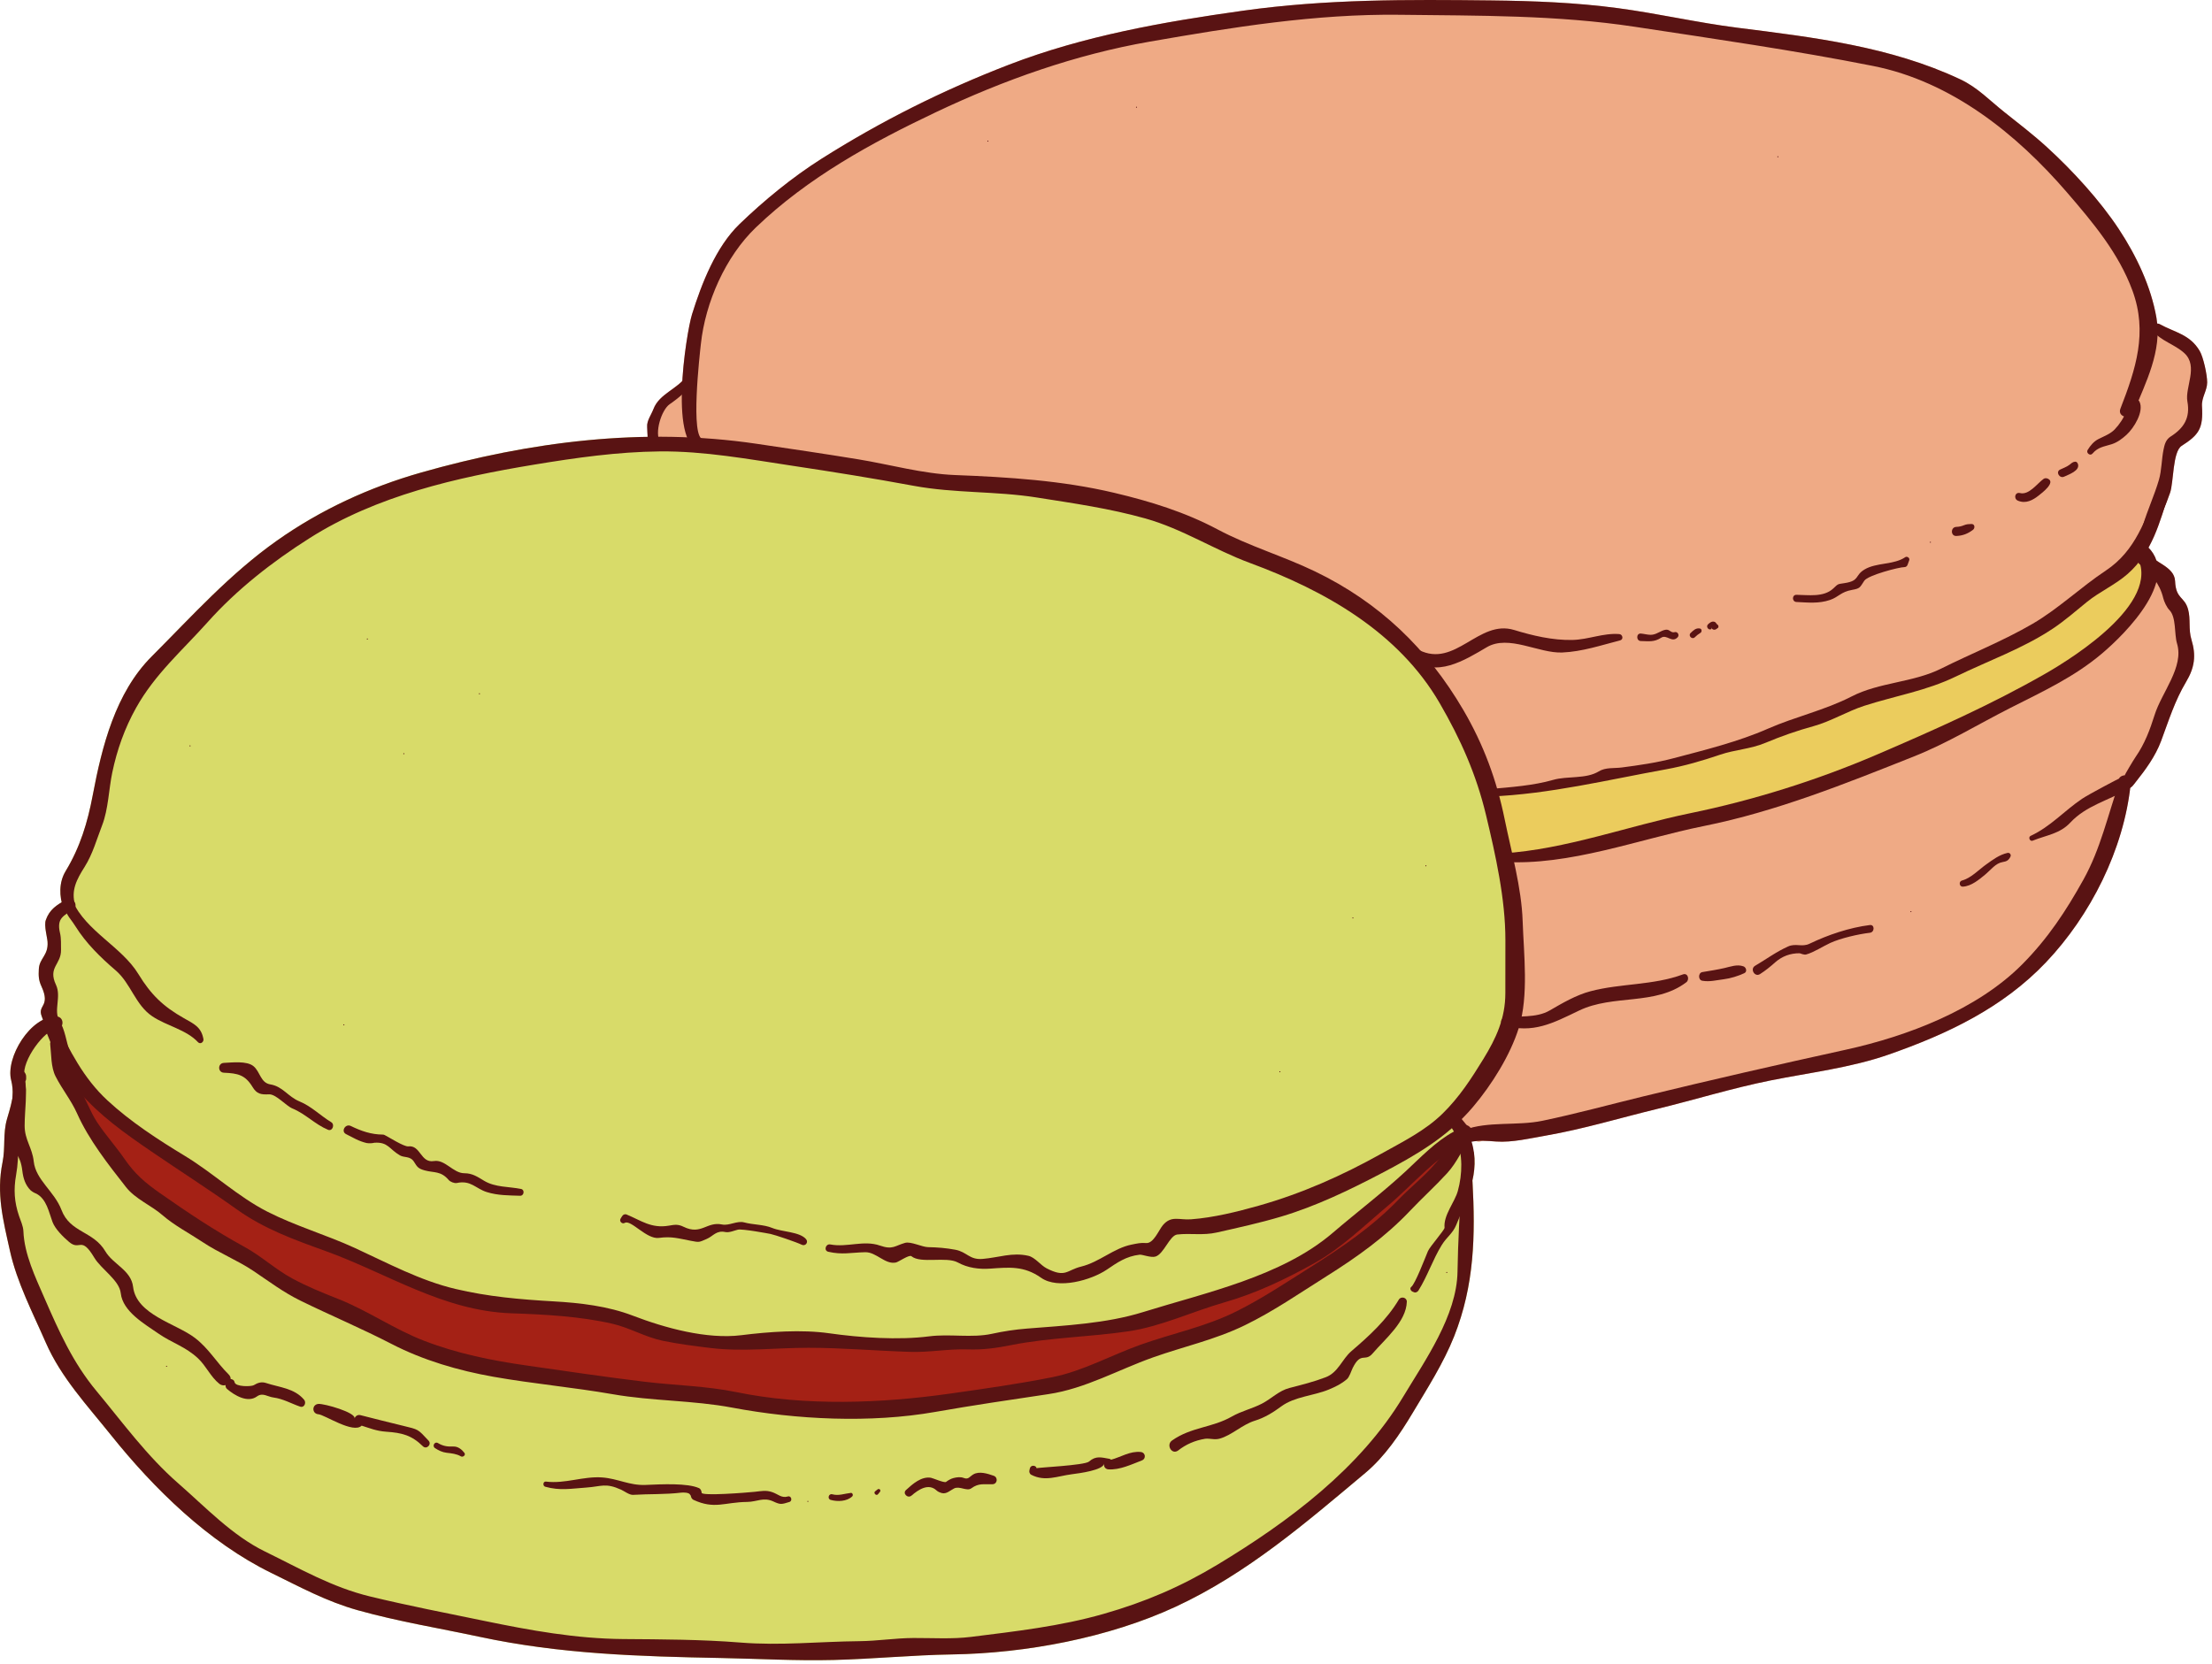 <svg width="226" height="170" viewBox="0 0 226 170" fill="none" xmlns="http://www.w3.org/2000/svg">
<path d="M150.588 117.768C149.987 116.733 149.258 115.778 148.588 114.785C148.381 114.479 148.546 114.188 148.802 114.06C150.937 111.148 153.116 107.877 154.179 104.401C155.412 100.372 155.278 96.358 154.454 92.26C154.419 92.083 154.464 91.934 154.551 91.82C154.146 88.874 153.496 85.9 152.883 83.034C152.133 79.53 151.199 75.955 149.353 72.847C145.894 67.026 140.613 62.769 134.761 59.504C134.683 59.46 134.625 59.407 134.582 59.348C128.519 56.52 122.386 53.791 116.044 51.647C110.039 49.617 104.006 49.796 97.808 49.073C91.732 48.365 85.795 46.814 79.704 46.207C77 45.938 74.312 45.652 71.627 45.238C69.992 44.986 67.878 45.155 66.166 44.636C66.167 44.638 66.166 44.641 66.167 44.643C58.353 44.768 50.58 46.135 42.999 48.295C37.734 49.796 32.754 52.091 28.282 55.253C23.459 58.662 19.644 62.931 15.498 67.082C11.787 70.797 10.416 76.281 9.475 81.256C8.947 84.049 8.19 86.567 6.701 89.024C6.124 89.977 6.054 91.125 6.304 92.203C5.558 92.655 4.999 93.111 4.681 94.017C4.481 94.584 4.824 95.757 4.858 96.241C4.957 97.639 4.024 97.914 3.967 99.028C3.933 99.72 3.936 100.144 4.237 100.799C5.19 102.876 3.821 102.683 4.252 103.825C4.299 103.951 4.346 104.085 4.393 104.215C2.307 105.261 0.642 108.497 1.143 110.401C1.297 110.984 1.309 111.58 1.271 112.183C1.118 113.03 0.838 113.917 0.713 114.353C0.279 115.862 0.564 117.262 0.255 118.784C-0.394 121.981 0.318 124.689 1.015 127.826C1.732 131.061 3.351 134.161 4.669 137.184C6.229 140.76 8.902 143.607 11.313 146.62C15.725 152.137 21.321 157.614 27.714 160.737C30.697 162.194 33.335 163.646 36.564 164.551C40.641 165.693 44.878 166.384 49.018 167.269C57.238 169.029 65.279 169.269 73.657 169.43C77.53 169.505 81.293 169.727 85.172 169.631C89.214 169.531 93.228 169.127 97.282 169.065C104.801 168.95 113.28 167.359 120.106 164.194C127.418 160.802 133.394 155.629 139.503 150.51C141.479 148.853 143.024 146.569 144.336 144.373C145.84 141.855 147.477 139.304 148.563 136.573C150.646 131.333 150.746 126.254 150.445 120.745C150.444 120.72 150.432 120.702 150.429 120.679C150.646 119.729 150.726 118.766 150.588 117.768Z" fill="#D8DB69"/>
<path d="M221.718 50.356C222.087 49.31 221.971 46.152 222.901 45.56C224.669 44.434 225.12 43.776 224.978 41.508C224.921 40.615 225.507 39.921 225.507 39.077C225.507 38.291 225.12 36.506 224.743 35.864C223.745 34.161 222.173 33.968 220.657 33.125C220.571 33.077 220.475 33.066 220.382 33.075C220.362 32.877 220.36 32.68 220.325 32.482C219.766 29.271 218.276 26.138 216.489 23.426C214.542 20.47 211.741 17.418 209.129 15.034C207.749 13.773 206.233 12.609 204.771 11.447C203.271 10.256 202.047 8.941 200.297 8.116C193.165 4.752 185.288 3.816 177.537 2.838C173.429 2.32 169.398 1.38 165.295 0.833C160.971 0.257 156.71 0.096 152.352 0.046C143.786 -0.051 135.518 -0.097 127.008 1.094C118.894 2.229 110.744 3.66 103.072 6.617C96.331 9.216 89.996 12.388 83.912 16.239C80.965 18.104 78.049 20.494 75.547 22.911C73.141 25.236 71.687 28.974 70.704 32.118C70.433 32.986 69.888 35.956 69.713 38.934C68.731 39.911 67.271 40.451 66.761 41.806C66.559 42.34 66.179 42.871 66.133 43.449C66.207 43.476 66.295 43.485 66.372 43.509C66.467 44.297 66.801 44.789 67.717 44.857C69.878 45.017 72.004 45.31 74.158 45.596C75.031 45.712 75.909 45.789 76.79 45.853C76.873 45.936 76.975 46.009 77.122 46.052C81.561 47.364 86.91 47.998 91.67 48.071C94.36 48.802 97.447 49.442 100.258 49.216C100.835 49.32 101.431 49.348 102.023 49.36C102.469 49.37 102.897 49.402 103.33 49.43C103.716 49.479 104.101 49.53 104.488 49.575C106.304 50.04 108.267 50.721 110.055 50.515C110.207 50.497 110.337 50.436 110.454 50.36C111.997 50.727 113.489 51.279 115.064 51.502C115.267 51.531 115.438 51.491 115.592 51.426C116.112 51.569 116.636 51.755 117.15 51.948C117.191 52.217 117.348 52.469 117.672 52.581C120.385 53.522 123.427 54.452 126.009 55.834C126.271 56.001 126.536 56.161 126.823 56.288C127.07 56.397 127.302 56.375 127.495 56.286C128.449 56.841 129.411 57.383 130.428 57.837C132.158 58.608 133.951 59.362 135.602 60.285C139.113 62.248 142.235 65.126 145.199 67.869C146.166 69.423 147.013 71.03 148.051 72.549C149.214 74.252 150.994 76.57 151.82 78.729C151.918 79.104 152.039 79.478 152.153 79.835C152.171 79.921 152.204 80.012 152.218 80.098C152.23 80.164 152.263 80.206 152.284 80.261C152.344 80.462 152.399 80.656 152.438 80.838C152.908 82.988 153.71 85.012 154.076 87.2C154.196 87.918 154.314 88.636 154.432 89.355C154.483 90.27 154.605 91.176 154.865 91.961C154.815 92.37 154.766 92.782 154.725 93.203C154.494 95.612 154.958 97.838 155.177 100.214C155.409 102.726 154.268 105.724 153.268 107.961C152.226 110.294 150.418 111.965 149.233 114.147C149.124 114.349 149.128 114.651 149.319 114.81C149.704 115.13 149.845 115.673 150.189 116.024C150.622 116.466 150.687 116.519 150.668 116.418C150.789 116.667 151.091 116.732 151.316 116.625C151.364 116.619 151.41 116.611 151.451 116.59C151.906 116.587 152.364 116.612 152.857 116.649C154.481 116.769 156.386 116.313 157.996 116.033C161.795 115.371 165.532 114.235 169.282 113.325C173.174 112.379 176.989 111.19 180.916 110.404C184.904 109.606 189.115 109.108 192.96 107.765C198.957 105.671 204.603 102.999 209.031 98.342C213.525 93.618 216.866 87.019 217.639 80.51C217.871 80.376 218.044 80.12 218.195 79.93C219.216 78.649 220.219 77.276 220.797 75.729C221.573 73.646 222.2 71.61 223.347 69.691C224.226 68.221 224.394 66.985 223.899 65.361C223.573 64.29 223.836 63.289 223.557 62.274C223.186 60.926 222.311 61.253 222.228 59.384C222.18 58.32 221.143 57.822 220.294 57.265C220.146 56.808 219.885 56.377 219.499 55.977C220.212 54.694 220.693 53.291 221.15 51.846C221.35 51.358 221.538 50.863 221.718 50.356Z" fill="#EFAA85"/>
<path d="M219.078 56.789C218.814 56.659 218.536 56.684 218.316 56.887C218.052 57.131 217.791 57.377 217.529 57.623C215.411 58.24 212.963 60.403 211.278 61.624C208.985 63.284 206.876 64.747 204.303 65.942C198.736 68.528 192.811 70.698 186.99 72.623C180.769 74.68 174.784 76.844 168.393 78.337C165.289 79.062 162.156 79.572 159.031 80.147C157.692 80.393 156.402 80.303 155.064 80.614C154.669 80.705 153.677 80.905 153.107 80.974C153.032 80.964 152.957 80.97 152.883 80.994C152.856 80.996 152.821 80.999 152.8 80.999C151.946 80.999 151.909 82.236 152.667 82.376C152.894 84.21 153.218 87.489 154.774 87.633C156.131 87.759 157.702 87.29 159.025 87.073C160.892 86.766 162.856 86.488 164.66 85.928C166.51 85.354 168.598 85.193 170.499 84.779C172.699 84.3 174.813 83.592 176.987 83.024C180.943 81.988 185.021 80.514 188.875 79.113C192.861 77.665 196.87 76.459 200.691 74.571C204.544 72.667 208.189 70.438 211.861 68.221C214.467 66.648 216.808 64.655 218.54 62.127C219.407 60.865 221.071 57.774 219.078 56.789Z" fill="#EBCC5D"/>
<path d="M147.526 117.115C146.088 117.837 144.958 118.968 143.841 120.106C142.314 121.661 140.53 122.991 139.036 124.567C136.496 127.249 132.658 128.874 129.423 130.746C127.936 131.027 126.378 132.013 125.079 132.645C122.95 133.68 120.368 133.816 118.099 134.436C113.082 135.807 107.584 136.152 102.44 136.901C98.022 137.544 93.872 137.129 89.456 137.125C86.938 137.123 84.428 137.123 81.917 137.112C78.679 136.865 75.405 137.277 72.136 136.798C68.69 136.292 65.62 134.865 62.228 134.222C56.208 133.08 50.006 133.279 44.085 131.487C41.153 130.599 38.276 129.144 35.434 127.996C31.983 126.602 28.623 125.012 25.382 123.18C22.468 121.533 19.509 119.433 16.777 117.48C15.42 116.51 14.244 115.346 12.823 114.46C11.421 113.585 9.945 112.68 8.701 111.585C8.457 111.37 8.173 111.441 8.013 111.623C7.901 111.692 7.824 111.813 7.834 111.993C7.835 112.016 7.836 112.038 7.838 112.061C7.846 112.21 7.908 112.321 7.995 112.394C9.292 114.606 10.43 116.803 12.186 118.748C14.383 121.181 17.077 123.267 19.788 125.096C22.777 127.113 25.745 129.566 28.992 131.146C31.743 132.486 34.615 133.84 37.263 135.358C42.357 138.28 48.615 139.938 54.388 140.738C58.201 141.266 62.019 141.664 65.824 142.233C68.515 142.637 71.408 142.982 74.192 142.992C74.776 143.073 75.367 143.121 75.96 143.155C79.666 144.16 83.848 144.531 87.594 144.147C92.914 143.601 98.273 143.43 103.518 142.326C108.606 141.255 113.68 139.64 118.494 137.702C120.62 136.847 122.853 136.201 124.936 135.241C125.729 134.877 126.615 134.55 127.469 134.161C131.282 133.076 134.993 130.272 137.917 127.872C141.613 124.837 145.821 122.146 148.36 117.949C148.691 117.398 148.05 116.853 147.526 117.115Z" fill="#A42115"/>
<path d="M7.513 92.878C8.073 92.444 7.358 91.591 6.776 91.922C5.78 92.488 5.065 92.925 4.681 94.017C4.481 94.584 4.824 95.757 4.858 96.241C4.957 97.639 4.024 97.914 3.967 99.028C3.933 99.72 3.936 100.144 4.237 100.799C5.19 102.876 3.821 102.683 4.252 103.825C4.78 105.222 5.213 106.869 6.297 107.929C6.634 108.258 7.274 107.931 7.115 107.452C6.745 106.335 6.661 105.277 6.054 104.261C5.46 103.265 6.286 101.844 5.721 100.643C4.867 98.822 6.263 98.584 6.235 97.054C6.225 96.511 6.261 95.883 6.132 95.347C5.748 93.744 6.585 93.598 7.513 92.878Z" fill="#591313"/>
<path d="M155.57 94.136C155.455 90.697 154.417 87.079 153.731 83.713C152.917 79.718 151.567 76.067 149.505 72.546C145.844 66.296 140.945 61.569 134.351 58.391C131.09 56.819 127.608 55.806 124.406 54.102C121.063 52.325 117.533 51.236 113.856 50.364C108.526 49.099 103.009 48.755 97.564 48.544C94.288 48.416 90.924 47.468 87.688 46.937C84.225 46.368 80.751 45.861 77.28 45.347C65.756 43.645 54.171 45.112 43 48.295C37.735 49.797 32.755 52.092 28.283 55.254C23.46 58.663 19.645 62.931 15.499 67.082C11.788 70.797 10.417 76.281 9.476 81.257C8.948 84.049 8.191 86.567 6.702 89.025C6.011 90.165 6.039 91.588 6.485 92.832C6.752 93.576 7.922 93.275 7.683 92.501C7.218 90.995 7.855 89.838 8.644 88.588C9.473 87.276 9.883 85.757 10.443 84.312C11.068 82.698 11.116 80.639 11.471 78.942C11.96 76.609 12.736 74.424 13.899 72.341C15.836 68.876 18.591 66.511 21.207 63.586C24.208 60.227 27.828 57.404 31.629 54.993C38.483 50.647 46.652 48.788 54.56 47.483C58.829 46.779 63.07 46.172 67.404 46.129C71.963 46.083 76.517 46.928 81.008 47.603C85.139 48.224 89.261 48.886 93.369 49.647C97.535 50.417 101.731 50.175 105.912 50.837C109.67 51.431 113.344 51.949 117.018 52.98C120.822 54.048 124.045 56.176 127.713 57.531C135.377 60.358 142.884 64.594 147.096 71.859C149.225 75.531 150.829 79.126 151.821 83.269C152.8 87.362 153.811 91.856 153.806 96.066C153.805 97.876 153.803 99.684 153.801 101.495C153.799 104.065 152.87 106.078 151.556 108.219C150.314 110.242 149.104 112.113 147.396 113.79C145.604 115.548 143.31 116.677 141.141 117.889C137.147 120.12 133.001 121.967 128.595 123.21C126.385 123.834 123.976 124.43 121.689 124.6C120.459 124.691 119.673 124.178 118.807 125.204C118.403 125.681 117.862 127.088 117.101 127.025C116.533 126.978 116.157 127.076 115.607 127.186C113.795 127.547 112.318 128.977 110.471 129.428C108.979 129.792 108.88 130.614 106.932 129.609C106.312 129.289 105.748 128.482 105.059 128.327C103.408 127.955 102.063 128.506 100.4 128.647C99.03 128.763 98.817 127.933 97.591 127.706C96.654 127.533 95.78 127.462 94.822 127.445C94.207 127.434 93.065 126.845 92.48 127.005C91.437 127.292 91.223 127.744 89.908 127.285C88.234 126.7 86.553 127.499 84.835 127.169C84.35 127.076 84.138 127.805 84.629 127.917C86.056 128.243 86.91 127.998 88.396 127.962C89.532 127.935 90.432 129.25 91.536 129.014C91.812 128.955 92.895 128.185 93.119 128.371C94.072 129.162 96.69 128.368 97.865 129.013C98.874 129.568 100.03 129.72 101.153 129.641C103.149 129.501 104.623 129.345 106.369 130.574C108.101 131.794 111.498 130.811 113.073 129.749C114.147 129.024 115.041 128.38 116.43 128.217C116.708 128.184 117.57 128.541 118.035 128.413C118.916 128.17 119.491 126.24 120.284 126.152C121.66 126 122.905 126.267 124.316 125.949C126.519 125.453 128.727 124.969 130.89 124.324C134.445 123.263 137.835 121.63 141.112 119.914C144.658 118.058 147.899 116.185 150.509 113.1C152.402 110.864 154.306 107.834 155.18 105.027C156.204 101.732 155.683 97.52 155.57 94.136Z" fill="#591313"/>
<path d="M78.59 125.733C78.52 125.733 78.52 125.841 78.59 125.841C78.66 125.841 78.66 125.733 78.59 125.733Z" fill="#591313"/>
<path d="M18.795 104.05C16.69 102.862 15.429 101.657 14.143 99.545C12.429 96.73 8.788 95.172 7.399 92.043C7.274 91.761 6.782 91.829 6.731 92.13C6.518 93.38 7.037 93.586 7.707 94.657C8.797 96.401 10.273 97.839 11.819 99.164C13.378 100.501 13.818 102.689 15.567 103.86C17.035 104.841 19.041 105.217 20.229 106.499C20.473 106.762 20.839 106.481 20.784 106.176C20.559 104.959 19.85 104.645 18.795 104.05Z" fill="#591313"/>
<path d="M33.839 114.673C32.756 114.019 31.808 113.047 30.625 112.564C29.411 112.069 28.903 111.022 27.62 110.813C26.607 110.647 26.593 109.52 25.897 108.95C25.211 108.387 23.698 108.58 22.877 108.616C22.23 108.644 22.23 109.592 22.877 109.62C24.287 109.681 25.047 109.829 25.806 111.082C26.24 111.799 26.667 111.866 27.483 111.828C28.196 111.794 29.222 113.005 29.88 113.275C31.222 113.827 32.18 114.896 33.511 115.45C33.969 115.641 34.237 114.914 33.839 114.673Z" fill="#591313"/>
<path d="M53.24 121.499C51.995 121.247 50.611 121.346 49.48 120.673C48.792 120.263 48.278 119.892 47.443 119.892C46.3 119.892 45.473 118.458 44.336 118.646C42.954 118.875 42.991 116.996 41.713 117.146C41.277 117.196 39.711 116.191 39.317 115.999C39.253 115.961 39.183 115.942 39.109 115.942C37.925 115.935 36.902 115.581 35.842 115.063C35.288 114.793 34.801 115.616 35.357 115.894C36.089 116.26 36.657 116.617 37.45 116.804C37.718 116.848 37.988 116.838 38.259 116.775C39.653 116.684 39.759 117.422 40.855 118.064C41.312 118.332 41.918 118.101 42.308 118.736C42.623 119.249 42.735 119.421 43.388 119.601C44.355 119.867 45.031 119.63 45.847 120.586C45.999 120.764 46.417 120.942 46.676 120.888C48.122 120.581 48.587 121.461 49.743 121.819C50.867 122.168 51.974 122.155 53.148 122.193C53.541 122.205 53.633 121.579 53.24 121.499Z" fill="#591313"/>
<path d="M82.356 126.629C81.7 125.86 79.903 125.899 78.894 125.482C78.031 125.125 76.93 125.162 76.039 124.918C75.308 124.717 74.503 125.28 73.774 125.129C72.195 124.802 71.651 126.25 69.845 125.365C69.266 125.081 68.928 125.149 68.34 125.249C66.519 125.558 65.504 124.717 63.998 124.101C63.883 124.055 63.7 124.106 63.623 124.201C63.534 124.309 63.48 124.406 63.404 124.534C63.242 124.805 63.564 125.126 63.835 124.965C64.453 124.597 66.065 126.672 67.32 126.5C68.629 126.321 69.325 126.558 70.595 126.798C71.472 126.964 71.396 126.957 72.225 126.596C72.867 126.317 73.185 125.704 74.112 125.902C74.502 125.985 75.042 125.741 75.386 125.66C75.845 125.553 78.486 126.05 78.725 126.096C79.138 126.176 81.395 126.941 81.917 127.199C82.293 127.383 82.625 126.944 82.356 126.629Z" fill="#591313"/>
<path d="M150.186 115.39C150.138 115.337 148.891 113.813 148.884 113.793C148.705 113.212 147.718 113.289 147.782 113.942C147.824 114.378 148.177 115.055 148.547 115.63C146.691 116.633 145.13 118.292 143.62 119.69C141.247 121.887 138.621 123.879 136.162 125.986C130.935 130.461 123.182 132.087 116.771 134.085C113.031 135.25 108.802 135.456 104.913 135.767C103.692 135.864 102.535 136.041 101.333 136.302C99.305 136.743 97.028 136.287 94.942 136.558C91.791 136.966 87.859 136.693 84.716 136.246C81.904 135.846 78.558 136.089 75.74 136.442C72.206 136.885 67.919 135.697 64.653 134.445C62.108 133.468 59.285 133.141 56.571 132.986C53.136 132.789 49.873 132.508 46.519 131.712C42.922 130.858 39.596 129.067 36.26 127.531C33.313 126.175 30.184 125.284 27.294 123.807C24.305 122.28 21.752 119.852 18.875 118.111C16.143 116.457 13.319 114.619 10.98 112.451C8.476 110.13 7.16 107.37 5.65 104.414C5.332 103.789 4.24 104.235 4.507 104.896C5.46 107.255 6.294 109.54 8.013 111.498C10.249 114.044 12.713 115.785 15.473 117.672C18.387 119.664 21.352 121.556 24.23 123.61C26.988 125.577 30.046 126.683 33.209 127.821C39.592 130.119 45.255 133.969 52.27 134.205C55.633 134.318 59.319 134.516 62.6 135.28C64.359 135.69 65.936 136.648 67.721 137.013C69.356 137.349 70.969 137.553 72.629 137.754C75.891 138.149 79.3 137.727 82.594 137.729C86.058 137.73 89.555 138.041 93.028 138.146C94.971 138.206 96.876 137.831 98.826 137.894C100.467 137.948 101.754 137.762 103.365 137.444C107.235 136.68 111.379 136.622 115.303 136.043C118.619 135.553 121.878 134.008 125.098 133.087C128.323 132.165 131.337 130.727 134.256 129.1C137.064 127.535 139.336 125.288 141.786 123.23C144.339 121.085 146.972 117.913 150.035 116.561C150.496 116.356 150.478 115.711 150.186 115.39Z" fill="#591313"/>
<path d="M23.355 140.445C22.114 139.219 21.353 137.822 19.918 136.721C17.999 135.248 13.937 134.366 13.597 131.499C13.395 129.793 11.551 129.207 10.765 127.873C9.53 125.776 7.17 125.989 6.281 123.642C5.562 121.744 3.652 120.584 3.447 118.687C3.294 117.264 2.517 116.486 2.518 115.04C2.52 113.338 2.831 111.759 2.496 110.028C2.175 108.373 4.626 105.176 5.768 105.15C6.591 105.13 6.591 103.893 5.768 103.874C3.116 103.811 0.536 108.092 1.144 110.401C1.687 112.465 0.543 114.69 1.123 116.8C1.436 117.939 2.068 117.879 2.282 119.647C2.371 120.389 2.578 121.088 3.123 121.634C3.3 121.782 3.498 121.898 3.717 121.981C4.763 122.537 4.986 123.853 5.361 124.864C5.636 125.604 6.474 126.417 7.057 126.912C8.2 127.882 8.256 126.207 9.641 128.53C10.334 129.691 12.196 130.823 12.338 132.15C12.54 134.033 14.805 135.314 16.164 136.261C17.557 137.231 18.956 137.606 20.237 138.813C21.069 139.597 21.518 140.693 22.399 141.401C23.062 141.935 23.99 141.071 23.355 140.445Z" fill="#591313"/>
<path d="M31.071 143.037C30.065 141.849 28.563 141.785 27.176 141.327C26.712 141.174 26.332 141.305 25.924 141.552C25.686 141.697 24.057 141.742 23.965 141.242C23.886 140.814 23.182 140.814 23.104 141.242C23.093 141.311 23.078 141.381 23.059 141.449C23.018 141.611 23.053 141.816 23.186 141.929C23.96 142.594 25.298 143.396 26.251 142.702C26.836 142.277 27.325 142.726 27.922 142.806C28.939 142.942 29.724 143.418 30.661 143.741C31.093 143.89 31.321 143.333 31.071 143.037Z" fill="#591313"/>
<path d="M43.784 147.214C42.665 146.021 42.801 146.092 41.16 145.695C39.703 145.342 38.268 144.981 36.827 144.612C36.553 144.542 36.305 144.7 36.218 144.958C36.424 144.35 33.106 143.415 32.528 143.466C31.849 143.526 31.849 144.462 32.528 144.521C33.185 144.578 36.091 146.545 36.949 145.686C37.801 145.95 38.451 146.237 39.482 146.307C41.049 146.415 42.049 146.653 43.206 147.792C43.583 148.162 44.144 147.597 43.784 147.214Z" fill="#591313"/>
<path d="M47.449 148.468C47.178 148.116 46.792 147.799 46.316 147.818C45.718 147.842 45.27 147.781 44.743 147.464C44.413 147.265 44.123 147.771 44.443 147.98C44.812 148.221 45.197 148.407 45.639 148.458C46.147 148.517 46.639 148.563 47.093 148.824C47.303 148.944 47.615 148.686 47.449 148.468Z" fill="#591313"/>
<path d="M80.488 152.924C79.851 153.116 79.49 152.677 78.89 152.477C78.246 152.262 77.816 152.372 77.112 152.446C76.225 152.539 71.722 152.889 71.689 152.548C71.671 152.365 71.6 152.151 71.414 152.068C70.233 151.541 67.654 151.67 65.952 151.743C64.312 151.812 63.154 151.103 61.537 150.98C59.604 150.834 57.745 151.648 55.78 151.402C55.473 151.363 55.426 151.85 55.709 151.928C57.221 152.349 58.339 152.12 59.893 152.013C61.471 151.904 61.848 151.5 63.474 152.236C63.767 152.369 64.313 152.78 64.668 152.758C66.337 152.655 67.934 152.729 69.599 152.531C69.874 152.498 70.379 152.53 70.482 152.706C70.524 152.779 70.553 152.817 70.578 152.842C70.596 153.01 70.7 153.197 70.844 153.264C73.007 154.27 74.012 153.505 76.343 153.48C77.357 153.469 78.005 152.961 79.018 153.435C79.732 153.77 79.847 153.736 80.645 153.487C81.003 153.378 80.852 152.814 80.488 152.924Z" fill="#591313"/>
<path d="M82.539 153.372C82.469 153.372 82.469 153.48 82.539 153.48C82.609 153.48 82.609 153.372 82.539 153.372Z" fill="#591313"/>
<path d="M86.926 152.559C86.28 152.628 85.688 152.878 85.031 152.699C84.66 152.598 84.503 153.169 84.872 153.273C85.568 153.47 86.526 153.437 87.073 152.914C87.197 152.797 87.111 152.538 86.926 152.559Z" fill="#591313"/>
<path d="M89.655 152.205C89.573 152.27 89.492 152.335 89.411 152.4C89.2 152.568 89.537 152.906 89.705 152.694C89.77 152.613 89.836 152.532 89.901 152.451C90.043 152.275 89.831 152.064 89.655 152.205Z" fill="#591313"/>
<path d="M101.521 150.805C100.908 150.59 100.051 150.31 99.442 150.667C99.061 150.89 98.953 151.219 98.472 151.033C98.135 150.902 97.769 150.954 97.43 151.037C97.172 151.1 96.87 151.27 96.659 151.434C96.493 151.565 95.311 151.042 95.109 151.01C94.126 150.855 93.242 151.647 92.567 152.264C92.183 152.615 92.746 153.163 93.132 152.83C93.834 152.226 94.861 151.53 95.692 152.311C95.835 152.445 96.044 152.524 96.231 152.576C96.697 152.704 97.114 152.28 97.487 152.099C98.052 151.825 98.782 152.421 99.237 152.091C100.021 151.524 100.507 151.71 101.404 151.673C101.914 151.653 101.991 150.969 101.521 150.805Z" fill="#591313"/>
<path d="M116.539 148.376C115.441 148.272 114.54 148.891 113.518 149.167C113.469 149.124 113.415 149.086 113.358 149.076C112.525 148.933 111.974 148.733 111.266 149.355C110.814 149.752 105.897 149.966 105.915 150.039C105.832 149.697 105.307 149.697 105.226 150.039C105.209 150.108 105.192 150.177 105.176 150.246C105.134 150.418 105.199 150.621 105.365 150.707C106.777 151.437 108.028 150.841 109.519 150.65C110.336 150.546 112.679 150.235 112.808 149.574C112.748 149.877 112.936 150.133 113.248 150.153C114.413 150.225 115.58 149.656 116.656 149.244C117.13 149.064 117.045 148.424 116.539 148.376Z" fill="#591313"/>
<path d="M142.919 132.804C141.678 134.881 139.881 136.525 138.082 138.062C137.111 138.892 136.735 140.246 135.45 140.738C134.233 141.204 133.009 141.509 131.747 141.835C130.656 142.117 129.92 142.923 128.933 143.435C127.927 143.957 126.845 144.189 125.864 144.751C123.833 145.913 121.721 145.811 119.745 147.204C119.12 147.645 119.708 148.68 120.35 148.24C121.154 147.602 122.076 147.198 123.117 147.029C123.62 146.963 124.07 147.162 124.602 147.016C125.861 146.669 126.912 145.575 128.224 145.175C129.197 144.878 130.092 144.322 130.901 143.723C132.283 142.699 134.227 142.642 135.791 141.984C136.494 141.688 137.021 141.433 137.611 140.94C137.873 140.721 138.066 140.063 138.215 139.77C139.072 138.078 139.453 139.231 140.242 138.308C141.506 136.829 143.675 135.07 143.735 133.027C143.749 132.581 143.139 132.439 142.919 132.804Z" fill="#591313"/>
<path d="M150.097 115.956C149.765 115.157 148.446 115.508 148.784 116.317C149.473 117.968 149.418 119.994 148.946 121.706C148.631 122.847 147.464 124.181 147.59 125.459C147.61 125.672 146.083 127.4 145.894 127.851C145.537 128.704 144.59 131.19 144.191 131.506C144 131.657 144.143 131.918 144.319 131.99L144.484 132.057C144.646 132.122 144.838 132.014 144.922 131.879C145.858 130.379 146.381 128.728 147.298 127.239C147.825 126.382 148.413 126.072 148.785 125.173C150.044 122.119 151.479 119.287 150.097 115.956Z" fill="#591313"/>
<path d="M150.445 120.742C150.405 120.013 149.353 120.013 149.314 120.742C149.148 123.772 148.961 126.905 148.914 129.954C148.844 134.452 145.579 139.044 143.358 142.738C138.959 150.052 131.663 155.499 124.432 159.865C120.666 162.139 116.978 163.717 112.748 164.924C108.3 166.193 103.79 166.699 99.21 167.272C97.286 167.512 95.278 167.377 93.344 167.385C91.484 167.392 89.653 167.693 87.802 167.71C83.693 167.749 79.772 168.181 75.641 167.85C71.685 167.533 67.642 167.523 63.675 167.493C58.841 167.455 54.186 166.608 49.467 165.634C45.577 164.832 41.657 164.073 37.798 163.138C33.901 162.194 30.635 160.283 27.079 158.55C23.716 156.91 21.008 154.022 18.213 151.582C15.014 148.789 12.574 145.417 9.875 142.169C7.431 139.228 6.034 136.067 4.521 132.601C3.607 130.507 2.479 128.142 2.391 125.816C2.372 125.296 2.108 124.742 1.944 124.256C1.463 122.839 1.378 121.557 1.644 120.075C2.024 117.959 1.732 115.997 2.253 113.896C2.506 112.873 2.784 111.618 2.568 110.542C2.63 110.445 2.675 110.337 2.673 110.214C2.672 110.141 2.671 110.068 2.671 109.995C2.667 109.674 2.385 109.332 2.039 109.363C1.966 109.37 1.893 109.371 1.82 109.366C1.366 109.366 1.175 109.758 1.229 110.104C1.207 110.247 1.21 110.396 1.271 110.536C1.649 111.413 0.935 113.585 0.715 114.353C0.281 115.862 0.566 117.262 0.257 118.784C-0.392 121.981 0.32 124.689 1.017 127.826C1.734 131.061 3.353 134.161 4.671 137.184C6.231 140.76 8.904 143.607 11.315 146.62C15.727 152.137 21.323 157.614 27.716 160.737C30.699 162.194 33.337 163.646 36.566 164.551C40.643 165.693 44.88 166.384 49.02 167.269C57.24 169.029 65.281 169.269 73.659 169.43C77.532 169.505 81.295 169.727 85.174 169.631C89.216 169.531 93.23 169.127 97.284 169.065C104.803 168.95 113.282 167.359 120.108 164.194C127.42 160.802 133.396 155.629 139.505 150.51C141.481 148.853 143.026 146.569 144.338 144.373C145.842 141.855 147.479 139.304 148.565 136.573C150.646 131.33 150.746 126.251 150.445 120.742Z" fill="#591313"/>
<path d="M149.66 114.952C149.586 114.955 149.514 114.955 149.441 114.955C148.934 114.955 148.702 115.37 148.731 115.763C148.074 116.784 147.553 117.823 146.745 118.786C145.608 120.143 144.135 121.298 142.898 122.576C140.241 125.324 137.149 127.44 133.928 129.468C131.407 131.055 128.965 132.694 126.298 134.021C123.159 135.584 119.815 136.247 116.539 137.412C113.548 138.475 110.655 140.103 107.541 140.728C104.079 141.422 100.563 141.914 97.067 142.41C90.015 143.411 82.267 143.706 75.235 142.259C72.194 141.633 68.968 141.572 65.87 141.2C61.869 140.72 57.873 140.119 53.877 139.55C50.23 139.029 46.769 138.336 43.319 137.008C40.254 135.828 37.566 133.921 34.522 132.724C32.927 132.096 31.363 131.459 29.854 130.642C28.138 129.713 26.716 128.37 25.002 127.432C21.954 125.763 19.17 123.905 16.325 121.911C14.859 120.884 13.779 119.967 12.744 118.461C11.852 117.163 10.775 115.977 9.915 114.668C9.167 113.529 8.762 112.207 8.005 111.056C7.126 109.719 6.764 108.549 6.488 107.076C6.568 106.971 6.625 106.848 6.621 106.706C6.62 106.632 6.618 106.56 6.616 106.486C6.601 105.808 5.756 105.705 5.463 106.157C5.261 106.269 5.1 106.475 5.128 106.705C5.253 107.754 5.188 109.036 5.682 110.004C6.35 111.313 7.277 112.443 7.879 113.791C9.089 116.497 11.048 118.979 12.876 121.312C13.832 122.532 15.443 123.169 16.596 124.172C17.811 125.229 19.369 126.039 20.71 126.932C22.366 128.035 24.231 128.766 25.885 129.873C27.492 130.949 28.937 132.05 30.69 132.91C33.793 134.431 36.931 135.746 40.012 137.339C43.243 139.01 46.845 140.059 50.413 140.69C54.466 141.406 58.578 141.772 62.634 142.479C66.647 143.177 70.817 143.093 74.797 143.842C81.366 145.078 88.948 145.446 95.549 144.283C99.383 143.608 103.275 143.036 107.126 142.463C110.885 141.904 114.241 139.977 117.798 138.714C120.955 137.593 124.09 136.924 127.134 135.45C130.108 134.011 132.794 132.138 135.588 130.383C138.654 128.457 141.567 126.373 144.06 123.736C145.297 122.428 146.641 121.215 147.852 119.891C148.905 118.741 149.457 117.348 150.305 116.075C150.62 115.603 150.204 114.941 149.66 114.952Z" fill="#591313"/>
<path d="M220.326 32.481C219.767 29.27 218.277 26.137 216.49 23.425C214.543 20.469 211.742 17.417 209.13 15.033C207.75 13.772 206.234 12.608 204.772 11.446C203.272 10.255 202.048 8.94 200.298 8.115C193.166 4.751 185.289 3.815 177.538 2.837C173.43 2.319 169.399 1.379 165.296 0.832C160.972 0.256 156.711 0.095 152.353 0.045C143.787 -0.052 135.519 -0.098 127.009 1.093C118.895 2.228 110.745 3.659 103.073 6.616C96.332 9.215 89.997 12.387 83.913 16.238C80.966 18.103 78.05 20.493 75.548 22.91C73.142 25.235 71.688 28.973 70.705 32.117C70.108 34.03 68.165 46.155 71.848 46.075C72.616 46.058 72.616 44.9 71.848 44.884C70.497 44.855 71.494 36.199 71.608 35.151C72.065 30.906 74.116 26.233 77.216 23.255C82.531 18.15 89.038 14.585 95.621 11.465C102.58 8.167 109.877 5.577 117.477 4.253C125.909 2.784 134.413 1.407 142.991 1.51C151.031 1.608 159.078 1.528 167.042 2.739C175.148 3.971 183.323 5.143 191.366 6.739C199.343 8.322 205.994 13.637 211.207 19.689C213.834 22.739 216.47 25.873 217.875 29.702C219.442 33.974 218.221 37.702 216.642 41.764C216.313 42.609 217.654 42.952 217.988 42.135C219.225 39.105 220.914 35.857 220.326 32.481Z" fill="#591313"/>
<path d="M70.152 38.418C69.236 39.76 67.355 40.23 66.761 41.805C66.537 42.397 66.072 42.981 66.112 43.636C66.158 44.371 66.098 45.119 66.517 45.755C66.906 46.344 67.862 45.787 67.465 45.201C66.824 44.255 67.59 41.87 68.425 41.302C69.226 40.756 70.502 39.74 70.893 38.853C71.115 38.35 70.469 37.953 70.152 38.418Z" fill="#591313"/>
<path d="M165.44 64.796C163.791 64.67 162.292 65.362 160.641 65.397C158.637 65.439 156.599 64.958 154.698 64.377C151.063 63.266 148.696 68.31 144.966 66.419C144.436 66.125 143.836 66.849 144.307 67.275C146.63 69.379 149.709 67.433 151.9 66.141C154.144 64.817 157.213 66.782 159.618 66.678C161.661 66.589 163.562 65.945 165.527 65.44C165.902 65.343 165.795 64.823 165.44 64.796Z" fill="#591313"/>
<path d="M171.096 64.599C170.79 64.684 170.639 64.428 170.386 64.358C170.199 64.306 169.929 64.411 169.761 64.488C169.381 64.661 169.067 64.877 168.627 64.871C168.302 64.866 167.974 64.769 167.648 64.741C167.161 64.699 167.15 65.498 167.648 65.507C168.483 65.523 168.995 65.634 169.726 65.166C170.306 64.795 170.808 65.745 171.402 65.127C171.619 64.9 171.404 64.514 171.096 64.599Z" fill="#591313"/>
<path d="M173.674 64.224C173.267 64.151 173.01 64.418 172.73 64.686C172.443 64.958 172.885 65.402 173.162 65.119C173.342 64.936 173.514 64.807 173.733 64.674C173.902 64.572 173.894 64.262 173.674 64.224Z" fill="#591313"/>
<path d="M175.479 63.839C175.369 63.779 175.333 63.587 175.15 63.536C174.891 63.465 174.671 63.641 174.501 63.808C174.263 64.042 174.575 64.465 174.861 64.276C174.849 64.22 174.839 64.164 174.828 64.108C174.906 64.355 175.2 64.43 175.39 64.256C175.418 64.233 175.448 64.214 175.478 64.198C175.614 64.126 175.614 63.913 175.479 63.839Z" fill="#591313"/>
<path d="M194.66 56.938C193.481 57.742 191.702 57.465 190.49 58.2C189.477 58.812 190.028 59.346 188.465 59.587C187.703 59.705 187.835 59.644 187.295 60.145C186.313 61.057 184.736 60.794 183.542 60.783C183.067 60.779 183.073 61.492 183.542 61.516C184.725 61.572 185.825 61.697 186.959 61.313C187.862 61.008 188.062 60.489 189.215 60.282C190.054 60.133 190.005 60.054 190.475 59.344C190.856 58.772 194.068 57.944 194.579 57.952C194.734 57.953 194.853 57.846 194.901 57.706C194.949 57.551 195.004 57.398 195.066 57.249C195.154 57.026 194.85 56.807 194.66 56.938Z" fill="#591313"/>
<path d="M197.227 55.356C197.157 55.356 197.157 55.464 197.227 55.464C197.297 55.464 197.297 55.356 197.227 55.356Z" fill="#591313"/>
<path d="M201.42 53.546C201.131 53.555 200.931 53.561 200.659 53.672C200.401 53.779 200.156 53.834 199.876 53.842C199.278 53.86 199.278 54.793 199.876 54.77C200.544 54.744 201.059 54.535 201.582 54.14C201.814 53.966 201.77 53.535 201.42 53.546Z" fill="#591313"/>
<path d="M209.259 48.929C209.123 48.861 208.938 48.834 208.804 48.929C208.136 49.407 207.307 50.617 206.384 50.385C205.863 50.254 205.703 50.968 206.169 51.164C206.98 51.505 207.687 51.12 208.322 50.614C208.625 50.373 210.029 49.319 209.259 48.929Z" fill="#591313"/>
<path d="M212.291 47.388C212.248 47.277 212.149 47.166 212.016 47.179C211.741 47.205 211.637 47.348 211.422 47.508C211.142 47.716 210.793 47.836 210.481 47.986C209.997 48.219 210.421 48.938 210.903 48.706C211.352 48.491 212.566 48.089 212.291 47.388Z" fill="#591313"/>
<path d="M218.594 41.05C218.488 40.827 218.166 40.764 217.966 40.886C217.519 41.154 217.413 41.58 217.235 42.047C216.976 42.728 216.547 43.373 216.043 43.897C215.622 44.333 214.972 44.581 214.437 44.846C213.933 45.093 213.582 45.514 213.294 45.983C213.111 46.279 213.55 46.63 213.782 46.358C214.366 45.67 214.966 45.648 215.756 45.392C216.339 45.205 216.835 44.825 217.28 44.419C218.021 43.742 219.072 42.053 218.594 41.05Z" fill="#591313"/>
<path d="M225.507 39.076C225.507 38.29 225.12 36.505 224.743 35.863C223.745 34.16 222.173 33.967 220.657 33.124C220.252 32.898 219.651 33.385 219.969 33.811C220.723 34.813 222.222 35.203 223.178 36.089C224.639 37.443 223.219 39.574 223.486 41.027C223.796 42.707 223.116 43.759 221.776 44.607C221.277 44.923 221.154 45.423 221.047 45.952C220.846 46.944 220.86 48.065 220.577 49.035C220.114 50.622 219.408 52.121 218.938 53.705C218.742 54.366 219.704 54.765 220.042 54.17C220.743 52.944 221.247 51.686 221.717 50.356C222.086 49.31 221.97 46.152 222.9 45.56C224.668 44.434 225.119 43.776 224.977 41.508C224.921 40.615 225.507 39.92 225.507 39.076Z" fill="#591313"/>
<path d="M220.546 49.808C219.153 53.071 218.262 56.241 215.147 58.309C212.584 60.011 210.308 62.21 207.655 63.754C204.664 65.494 201.429 66.775 198.334 68.32C195.448 69.761 192.022 69.706 189.169 71.175C186.436 72.581 183.416 73.238 180.615 74.47C177.591 75.801 174.148 76.649 170.939 77.495C169.239 77.944 167.43 78.204 165.689 78.429C164.911 78.53 164.045 78.397 163.345 78.828C162.044 79.628 160.134 79.278 158.697 79.693C156.657 80.282 154.325 80.441 152.197 80.632C151.713 80.675 151.697 81.418 152.197 81.398C158.285 81.156 164.258 79.691 170.207 78.617C172.076 78.28 173.94 77.735 175.739 77.123C177.265 76.604 178.844 76.549 180.358 75.916C181.985 75.236 183.581 74.674 185.278 74.208C187.082 73.711 188.716 72.69 190.496 72.117C193.687 71.09 196.816 70.597 199.847 69.125C203.145 67.523 206.68 66.274 209.744 64.234C210.966 63.42 212.09 62.429 213.23 61.506C214.538 60.447 216.122 59.76 217.381 58.651C219.923 56.412 220.648 53.373 221.649 50.271C221.857 49.63 220.816 49.175 220.546 49.808Z" fill="#591313"/>
<path d="M216.519 79.975C215.336 83.353 214.627 86.716 212.867 89.882C211.092 93.077 209.235 95.892 206.647 98.508C202.031 103.175 194.882 105.886 188.596 107.267C181.653 108.792 174.784 110.361 167.879 112.043C164.446 112.879 161.041 113.812 157.584 114.533C154.998 115.072 152.042 114.546 149.59 115.47C148.922 115.721 148.967 116.813 149.768 116.782C149.841 116.779 149.916 116.776 149.988 116.774C150.111 116.769 150.211 116.734 150.299 116.686C151.162 116.507 151.952 116.582 152.858 116.65C154.482 116.77 156.387 116.314 157.997 116.034C161.796 115.372 165.533 114.236 169.283 113.326C173.175 112.38 176.99 111.191 180.917 110.405C184.905 109.607 189.116 109.109 192.961 107.766C198.958 105.672 204.604 103 209.032 98.343C213.612 93.528 217.002 86.765 217.689 80.135C217.763 79.428 216.727 79.379 216.519 79.975Z" fill="#591313"/>
<path d="M171.945 99.574C168.9 100.7 165.623 100.476 162.517 101.29C161.038 101.678 159.647 102.496 158.339 103.254C156.918 104.079 155.166 103.743 153.64 104.048C153.259 104.125 153.297 104.679 153.64 104.779C156.633 105.645 158.641 104.566 161.328 103.271C164.833 101.583 169.111 102.786 172.286 100.381C172.651 100.106 172.456 99.384 171.945 99.574Z" fill="#591313"/>
<path d="M178.124 98.748C177.479 98.52 176.83 98.775 176.192 98.922C175.445 99.095 174.688 99.207 173.927 99.337C173.489 99.411 173.486 100.15 173.927 100.223C174.705 100.351 175.337 100.165 176.101 100.072C176.797 99.987 177.581 99.743 178.215 99.448C178.543 99.296 178.405 98.847 178.124 98.748Z" fill="#591313"/>
<path d="M191.046 94.528C188.96 94.79 186.777 95.525 184.875 96.44C184.103 96.812 183.479 96.363 182.687 96.719C181.464 97.268 180.464 98.02 179.319 98.691C178.768 99.013 179.279 99.885 179.817 99.543C180.381 99.184 180.865 98.788 181.367 98.343C182.079 97.715 182.914 97.405 183.873 97.412C184.037 97.458 184.33 97.593 184.536 97.537C185.324 97.32 186.252 96.702 186.991 96.362C188.038 95.88 189.88 95.452 191.046 95.319C191.548 95.262 191.548 94.464 191.046 94.528Z" fill="#591313"/>
<path d="M195.24 93.103C195.17 93.103 195.17 93.212 195.24 93.212C195.31 93.212 195.31 93.103 195.24 93.103Z" fill="#591313"/>
<path d="M205.102 87.159C204.269 87.347 203.607 87.853 202.924 88.34C202.17 88.876 201.371 89.74 200.452 89.98C200.107 90.07 200.174 90.624 200.537 90.606C201.417 90.564 202.224 89.867 202.877 89.329C203.402 88.894 203.894 88.207 204.606 88.094C205.015 88.029 205.217 87.921 205.404 87.552C205.513 87.341 205.338 87.106 205.102 87.159Z" fill="#591313"/>
<path d="M223.9 65.361C223.574 64.29 223.837 63.289 223.558 62.274C223.187 60.926 222.312 61.253 222.229 59.384C222.16 57.847 220.017 57.494 219.377 56.432C219.005 55.814 218.177 56.249 218.28 56.894C218.324 57.163 218.375 57.464 218.604 57.653C219.769 58.613 220.664 59.637 221.02 61.123C221.106 61.481 221.378 62.066 221.645 62.337C222.367 63.072 222.129 64.775 222.428 65.766C223.155 68.176 220.861 70.745 220.135 73.065C219.662 74.574 219.117 76.023 218.211 77.325C217.985 77.648 217.046 79.225 217.094 79.222C216.864 79.24 216.606 79.337 216.499 79.563C216.512 79.537 213.398 81.173 212.731 81.623C210.873 82.876 209.543 84.446 207.466 85.419C207.193 85.547 207.392 86.022 207.673 85.909C209.112 85.33 210.453 85.209 211.527 84.057C213.146 82.32 215.385 81.82 217.322 80.685C217.394 80.643 217.44 80.611 217.475 80.584C217.797 80.505 218.011 80.16 218.196 79.928C219.217 78.647 220.22 77.274 220.798 75.727C221.574 73.644 222.201 71.608 223.348 69.689C224.227 68.222 224.395 66.986 223.9 65.361Z" fill="#591313"/>
<path d="M219.114 55.596C218.567 55.16 217.576 55.74 218.058 56.411C221.452 61.133 212.042 67.083 208.963 68.847C203.442 72.01 197.57 74.617 191.735 77.122C185.672 79.725 179.159 81.772 172.695 83.1C166.362 84.4 159.979 86.799 153.521 87.206C153.229 87.186 153.095 87.412 153.108 87.638C153.095 87.865 153.229 88.092 153.521 88.071C160.368 88.504 167.397 85.758 174.082 84.412C181.494 82.921 188.572 80.073 195.568 77.29C199.01 75.919 202.103 74.013 205.393 72.344C208.701 70.665 211.905 69.198 214.763 66.779C217.114 64.791 223.17 58.837 219.114 55.596Z" fill="#591313"/>
<path d="M100.931 14.365C100.861 14.365 100.861 14.473 100.931 14.473C101.001 14.474 101.001 14.365 100.931 14.365Z" fill="#591313"/>
<path d="M116.115 10.902C116.045 10.902 116.045 11.011 116.115 11.011C116.185 11.011 116.185 10.902 116.115 10.902Z" fill="#591313"/>
<path d="M181.646 15.963C181.576 15.963 181.576 16.071 181.646 16.071C181.716 16.071 181.717 15.963 181.646 15.963Z" fill="#591313"/>
<path d="M17.019 139.568C16.949 139.568 16.949 139.676 17.019 139.676C17.089 139.676 17.089 139.568 17.019 139.568Z" fill="#591313"/>
<path d="M147.815 129.978C147.745 129.978 147.745 130.086 147.815 130.086C147.885 130.086 147.885 129.978 147.815 129.978Z" fill="#591313"/>
<path d="M19.416 76.166C19.346 76.166 19.346 76.275 19.416 76.275C19.486 76.275 19.486 76.166 19.416 76.166Z" fill="#591313"/>
<path d="M37.531 65.245C37.461 65.245 37.461 65.353 37.531 65.353C37.601 65.354 37.601 65.245 37.531 65.245Z" fill="#591313"/>
<path d="M48.985 70.839C48.915 70.839 48.915 70.947 48.985 70.947C49.056 70.947 49.056 70.839 48.985 70.839Z" fill="#591313"/>
<path d="M41.26 76.966C41.19 76.966 41.19 77.074 41.26 77.074C41.331 77.075 41.331 76.966 41.26 76.966Z" fill="#591313"/>
<path d="M35.133 104.671C35.063 104.671 35.063 104.779 35.133 104.779C35.203 104.779 35.203 104.671 35.133 104.671Z" fill="#591313"/>
<path d="M130.767 109.465C130.697 109.465 130.697 109.573 130.767 109.573C130.837 109.574 130.837 109.465 130.767 109.465Z" fill="#591313"/>
<path d="M145.685 88.421C145.615 88.421 145.615 88.529 145.685 88.529C145.755 88.53 145.755 88.421 145.685 88.421Z" fill="#591313"/>
<path d="M138.225 93.749C138.155 93.749 138.155 93.856 138.225 93.856C138.295 93.856 138.295 93.749 138.225 93.749Z" fill="#591313"/>
</svg>
